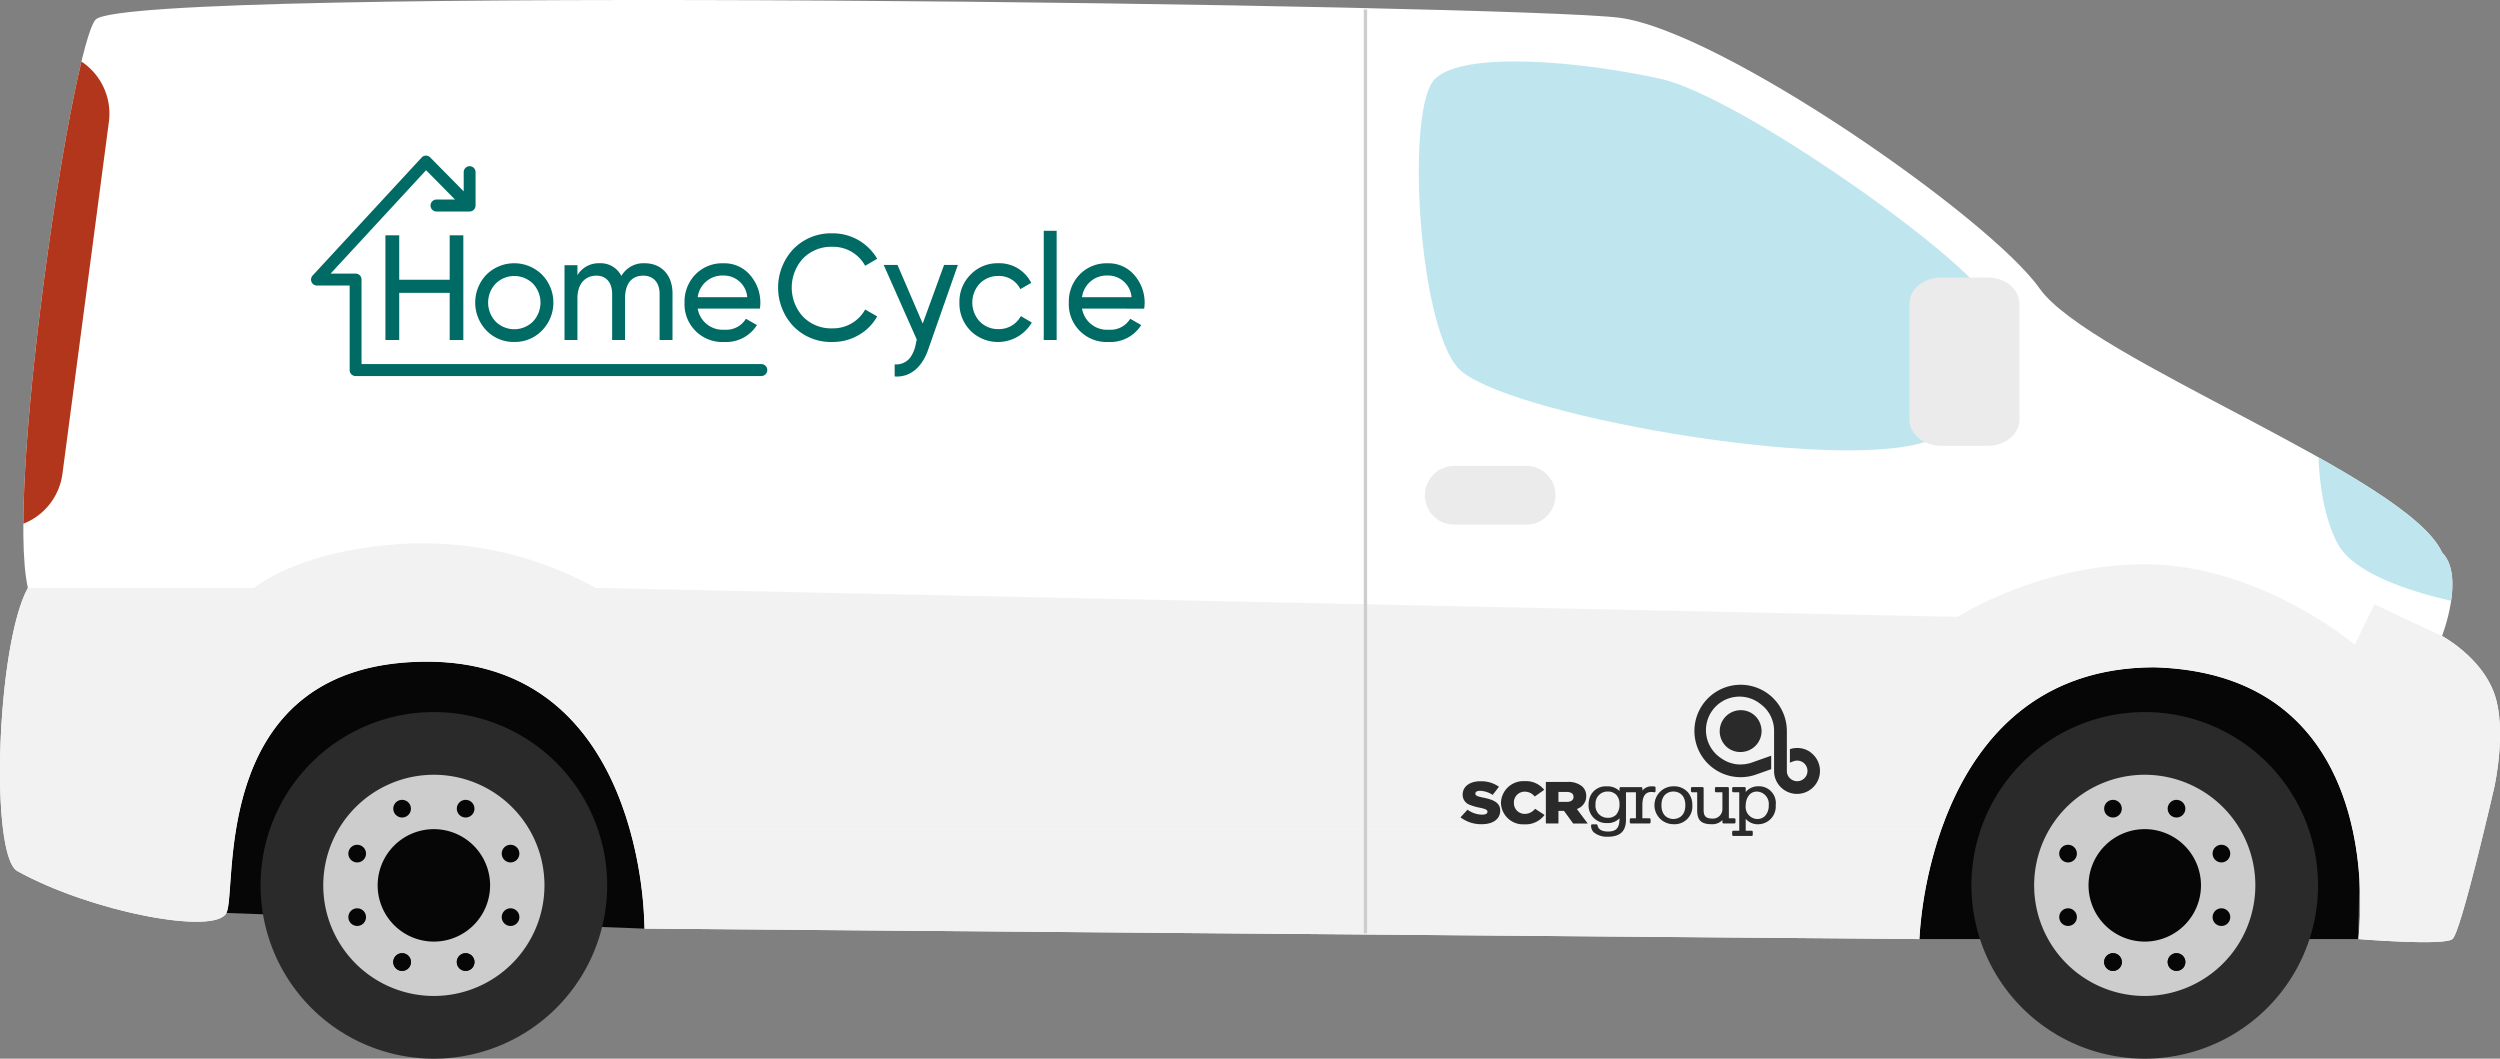 <?xml version="1.0" encoding="UTF-8"?>
<svg xmlns="http://www.w3.org/2000/svg" xmlns:xlink="http://www.w3.org/1999/xlink" width="372.792" height="157.865" viewBox="0 0 372.792 157.865">
  <rect x="0" y="0" width="372.792" height="157.865" fill="#808080" stroke="none"/>
  <defs>
    <clipPath id="clip-path">
      <rect id="Rectangle_4203" data-name="Rectangle 4203" width="372.793" height="157.866" fill="none"></rect>
    </clipPath>
  </defs>
  <g id="Group_6557" data-name="Group 6557" transform="translate(0 0)">
    <g id="Group_6556" data-name="Group 6556" transform="translate(0 0)" clip-path="url(#clip-path)">
      <path id="Path_12926" data-name="Path 12926" d="M14.289,2.9C19.743-2.3,226.25.7,241.443,2.643s55.293,29.861,62.7,40.378,54.931,28.051,60,39.349c3.505,3.505,0,12.466,0,12.466s5.844,3.117,7.791,8.571,0,14.025,0,14.025-4.934,21.557-6.232,22.6-14.027,0-14.027,0,5.324-39.477-30.386-40.516c-33.893,0-35.062,40.516-35.062,40.516L96.1,138.47s.361-41.715-34.866-39.737c-30.063,1.69-25.777,34.025-27.467,37.4S13.64,136,2.6,129.9c-4.15-2.3-3.115-33.764,1.559-42.231C.776,72.761,10.886,6.136,14.289,2.9" transform="translate(0 -0.001)" fill="#fff"></path>
      <path id="Path_12927" data-name="Path 12927" d="M181.062,50.761C205.694,51.479,210.8,70.479,211.6,82.2c-.074,5.164-.151,9.075-.151,9.075l-65.45,0v0s1.168-40.516,35.062-40.516" transform="translate(140.219 48.751)" fill="#050605"></path>
      <path id="Path_12928" data-name="Path 12928" d="M44.69,50.4c35.228-1.978,34.868,39.737,34.868,39.737L17.225,87.8c1.688-3.378-2.6-35.713,27.465-37.4" transform="translate(16.543 48.336)" fill="#050605"></path>
      <path id="Path_12929" data-name="Path 12929" d="M175.8,54.163a25.842,25.842,0,1,1-25.844,25.842A25.843,25.843,0,0,1,175.8,54.163" transform="translate(144.018 52.018)" fill="#2a2a2a"></path>
      <path id="Path_12930" data-name="Path 12930" d="M171.219,58.932a16.492,16.492,0,1,1-16.493,16.493,16.491,16.491,0,0,1,16.493-16.493" transform="translate(148.6 56.598)" fill="#cdcdcd"></path>
      <path id="Path_12931" data-name="Path 12931" d="M167.246,63.068a8.384,8.384,0,1,1-8.383,8.383,8.383,8.383,0,0,1,8.383-8.383" transform="translate(152.573 60.571)" fill="#050605"></path>
      <path id="Path_12932" data-name="Path 12932" d="M45.662,54.163A25.842,25.842,0,1,1,19.82,80.005,25.843,25.843,0,0,1,45.662,54.163" transform="translate(19.035 52.018)" fill="#2a2a2a"></path>
      <path id="Path_12933" data-name="Path 12933" d="M41.082,58.932A16.492,16.492,0,1,1,24.589,75.425,16.494,16.494,0,0,1,41.082,58.932" transform="translate(23.615 56.598)" fill="#cdcdcd"></path>
      <path id="Path_12934" data-name="Path 12934" d="M37.109,63.069a8.383,8.383,0,1,1-8.383,8.383,8.382,8.382,0,0,1,8.383-8.383" transform="translate(27.589 60.572)" fill="#050605"></path>
      <path id="Path_12935" data-name="Path 12935" d="M162.3,72.892a1.316,1.316,0,1,1-1.86,0,1.316,1.316,0,0,1,1.86,0" transform="translate(153.714 69.635)" fill="#050605"></path>
      <path id="Path_12936" data-name="Path 12936" d="M166.2,72.506a1.315,1.315,0,1,1-1.315,1.315,1.316,1.316,0,0,1,1.315-1.315" transform="translate(158.355 69.635)" fill="#050605"></path>
      <path id="Path_12937" data-name="Path 12937" d="M170.546,69.475a1.316,1.316,0,1,1-1.86,0,1.316,1.316,0,0,1,1.86,0" transform="translate(161.637 66.354)" fill="#050605"></path>
      <path id="Path_12938" data-name="Path 12938" d="M169.615,64.257a1.315,1.315,0,1,1-1.315,1.315,1.314,1.314,0,0,1,1.315-1.315" transform="translate(161.636 61.713)" fill="#050605"></path>
      <path id="Path_12939" data-name="Path 12939" d="M167.129,61.226a1.316,1.316,0,1,1-1.86,0,1.316,1.316,0,0,1,1.86,0" transform="translate(158.355 58.431)" fill="#050605"></path>
      <path id="Path_12940" data-name="Path 12940" d="M161.368,60.841a1.315,1.315,0,1,1-1.317,1.315,1.314,1.314,0,0,1,1.317-1.315" transform="translate(153.714 58.432)" fill="#050605"></path>
      <path id="Path_12941" data-name="Path 12941" d="M158.88,64.643a1.316,1.316,0,1,1-1.86,0,1.316,1.316,0,0,1,1.86,0" transform="translate(150.433 61.713)" fill="#050605"></path>
      <path id="Path_12942" data-name="Path 12942" d="M157.95,69.09a1.315,1.315,0,1,1-1.315,1.315,1.316,1.316,0,0,1,1.315-1.315" transform="translate(150.433 66.354)" fill="#050605"></path>
      <path id="Path_12943" data-name="Path 12943" d="M162.3,72.892a1.316,1.316,0,1,1-1.86,0,1.316,1.316,0,0,1,1.86,0" transform="translate(153.714 69.635)" fill="#050605"></path>
      <path id="Path_12944" data-name="Path 12944" d="M166.2,72.506a1.315,1.315,0,1,1-1.315,1.315,1.316,1.316,0,0,1,1.315-1.315" transform="translate(158.355 69.635)" fill="#050605"></path>
      <path id="Path_12945" data-name="Path 12945" d="M32.16,72.892a1.316,1.316,0,1,1-1.86,0,1.316,1.316,0,0,1,1.86,0" transform="translate(28.73 69.635)" fill="#050605"></path>
      <path id="Path_12946" data-name="Path 12946" d="M36.062,72.507a1.315,1.315,0,1,1-1.315,1.315,1.314,1.314,0,0,1,1.315-1.315" transform="translate(33.371 69.636)" fill="#050605"></path>
      <path id="Path_12947" data-name="Path 12947" d="M40.41,69.475a1.316,1.316,0,1,1-1.86,0,1.318,1.318,0,0,1,1.86,0" transform="translate(36.653 66.354)" fill="#050605"></path>
      <path id="Path_12948" data-name="Path 12948" d="M39.479,64.258a1.315,1.315,0,1,1-1.315,1.315,1.314,1.314,0,0,1,1.315-1.315" transform="translate(36.653 61.714)" fill="#050605"></path>
      <path id="Path_12949" data-name="Path 12949" d="M36.993,61.227a1.315,1.315,0,1,1-1.86,0,1.313,1.313,0,0,1,1.86,0" transform="translate(33.372 58.432)" fill="#050605"></path>
      <path id="Path_12950" data-name="Path 12950" d="M31.23,60.841a1.315,1.315,0,1,1-1.315,1.315,1.316,1.316,0,0,1,1.315-1.315" transform="translate(28.731 58.432)" fill="#050605"></path>
      <path id="Path_12951" data-name="Path 12951" d="M28.744,64.643a1.316,1.316,0,1,1-1.86,0,1.316,1.316,0,0,1,1.86,0" transform="translate(25.449 61.713)" fill="#050605"></path>
      <path id="Path_12952" data-name="Path 12952" d="M27.813,69.09A1.315,1.315,0,1,1,26.5,70.405a1.314,1.314,0,0,1,1.315-1.315" transform="translate(25.449 66.354)" fill="#050605"></path>
      <path id="Path_12953" data-name="Path 12953" d="M32.16,72.892a1.316,1.316,0,1,1-1.86,0,1.316,1.316,0,0,1,1.86,0" transform="translate(28.73 69.635)" fill="#050605"></path>
      <path id="Path_12954" data-name="Path 12954" d="M36.062,72.507a1.315,1.315,0,1,1-1.315,1.315,1.314,1.314,0,0,1,1.315-1.315" transform="translate(33.371 69.636)" fill="#050605"></path>
      <path id="Path_12955" data-name="Path 12955" d="M187.245,7.657c4.415,4.156,2.6,36.362-3.376,43.113-1.286,1.455-8.757,10.89-20.835,12.317-44.007,5.2-150.314.176-153.886-3.1C7.4,42.46,9.538,17.137,19.74,7.665c8.8-4.954,163.09-4.164,167.5-.008" transform="translate(8.257 4.07)" fill="#fff"></path>
      <path id="Path_12956" data-name="Path 12956" d="M143.872,7.239c11.947,2.6,46.491,27.271,48.828,32.984s4.934,16.1-8.83,21.039-64.152-4.156-70.126-10.91-7.793-38.957-3.376-43.113,21.557-2.6,33.5,0" transform="translate(103.647 4.488)" fill="#bfe5ef"></path>
      <path id="Path_12957" data-name="Path 12957" d="M194.77,48.959c1.684,1.684,1.745,4.623,1.359,7.226-6.246-1.431-14.589-4.115-16.942-8.583-2.015-3.827-2.672-8.849-2.839-12.813,9.106,5.123,16.579,10.059,18.422,14.17" transform="translate(169.365 33.411)" fill="#bfe5ef"></path>
      <path id="Path_12958" data-name="Path 12958" d="M112.766,35.437H123.48a4.382,4.382,0,1,1,0,8.765H112.766a4.382,4.382,0,1,1,0-8.765" transform="translate(104.092 34.034)" fill="#ebebeb"></path>
      <path id="Path_12959" data-name="Path 12959" d="M14.533,13.652,7.6,66.179A9.306,9.306,0,0,1,1.777,73.6c.1-19,5.175-54.454,8.663-68.92a9.325,9.325,0,0,1,4.093,8.969" transform="translate(1.707 4.497)" fill="#b2361b"></path>
      <path id="Path_12960" data-name="Path 12960" d="M149.968,21.111h6.946c2.613,0,4.73,1.741,4.73,3.889v17.31c0,2.147-2.117,3.889-4.73,3.889h-6.946c-2.613,0-4.73-1.743-4.73-3.889V25c0-2.149,2.117-3.889,4.73-3.889" transform="translate(139.487 20.275)" fill="#ebebeb"></path>
      <path id="Path_12961" data-name="Path 12961" d="M90.845,42.918H31.188v-12.6a.888.888,0,0,0-.884-.89H26.575L40.814,14.011l4.315,4.376H42.367a.892.892,0,0,0,0,1.784h4.94a.893.893,0,0,0,.886-.892V14.3a.885.885,0,0,0-1.77,0V17.17l-5-5.072a.879.879,0,0,0-1.241-.01l-.029.031L23.9,29.712a.889.889,0,0,0,.643,1.5h4.874v12.6a.886.886,0,0,0,.874.894H90.843a.892.892,0,0,0,0-1.782" transform="translate(22.723 11.368)" fill="#006a65"></path>
      <path id="Path_12962" data-name="Path 12962" d="M38.9,17.9h2.035V33.514H38.9V26.482H31.375V33.51H29.317V17.9h2.058v6.626H38.9Z" transform="translate(28.156 17.189)" fill="#006a65"></path>
      <path id="Path_12963" data-name="Path 12963" d="M44.752,28.725a4.118,4.118,0,0,0,0-5.666,3.958,3.958,0,0,0-5.552,0,4.118,4.118,0,0,0,0,5.666,3.958,3.958,0,0,0,5.552,0M41.964,31.76a5.614,5.614,0,0,1-4.136-1.7,6.014,6.014,0,0,1,0-8.343,5.894,5.894,0,0,1,8.273,0,5.962,5.962,0,0,1,0,8.343,5.62,5.62,0,0,1-4.136,1.7" transform="translate(34.715 19.232)" fill="#006a65"></path>
      <path id="Path_12964" data-name="Path 12964" d="M59.044,24.536v6.94H57.119V24.6c0-1.719-.951-2.723-2.433-2.723-1.659,0-2.721,1.1-2.721,3.393v6.2H50.04V24.6c0-1.719-.908-2.723-2.345-2.723-1.613,0-2.831,1.139-2.831,3.393v6.2H42.939V20.316h1.925v1.494a3.682,3.682,0,0,1,3.3-1.784,3.428,3.428,0,0,1,3.25,1.9,3.793,3.793,0,0,1,3.474-1.9c2.476,0,4.158,1.743,4.158,4.507" transform="translate(41.239 19.228)" fill="#006a65"></path>
      <path id="Path_12965" data-name="Path 12965" d="M54.035,25.088h7.391a3.512,3.512,0,0,0-3.564-3.235,3.7,3.7,0,0,0-3.827,3.235m0,1.7a3.782,3.782,0,0,0,4.005,3.144A3.437,3.437,0,0,0,61.225,28.3l1.643.941A5.428,5.428,0,0,1,58,31.763a5.637,5.637,0,0,1-5.926-5.328c-.008-.18-.01-.361,0-.539A5.775,5.775,0,0,1,53.69,21.7a5.565,5.565,0,0,1,4.182-1.672,5.027,5.027,0,0,1,3.96,1.739,6.245,6.245,0,0,1,1.48,5.021Z" transform="translate(50.004 19.233)" fill="#006a65"></path>
      <path id="Path_12966" data-name="Path 12966" d="M61.464,31.606a8.41,8.41,0,0,1,0-11.513,7.812,7.812,0,0,1,5.815-2.343,7.645,7.645,0,0,1,6.679,3.793l-1.79,1.049a5.433,5.433,0,0,0-4.887-2.833A5.834,5.834,0,0,0,62.9,21.5a6.441,6.441,0,0,0,0,8.681,5.846,5.846,0,0,0,4.382,1.739,5.461,5.461,0,0,0,4.887-2.811l1.79,1.025a7.24,7.24,0,0,1-2.764,2.79,7.674,7.674,0,0,1-3.913,1.027,7.806,7.806,0,0,1-5.817-2.343" transform="translate(56.842 17.043)" fill="#006a65"></path>
      <path id="Path_12967" data-name="Path 12967" d="M74.638,30.087a5.76,5.76,0,0,1-1.659-4.193,5.684,5.684,0,0,1,1.659-4.172,5.556,5.556,0,0,1,4.158-1.7,5.306,5.306,0,0,1,4.889,2.925l-1.617.939a3.534,3.534,0,0,0-3.274-1.964,3.777,3.777,0,0,0-2.788,1.137,4.159,4.159,0,0,0,0,5.648,3.77,3.77,0,0,0,2.788,1.137,3.691,3.691,0,0,0,3.342-1.939l1.635.959a5.84,5.84,0,0,1-9.139,1.227" transform="translate(70.087 19.231)" fill="#006a65"></path>
      <rect id="Rectangle_4202" data-name="Rectangle 4202" width="1.925" height="16.287" transform="translate(155.639 34.415)" fill="#006a65"></rect>
      <path id="Path_12968" data-name="Path 12968" d="M83.269,25.088h7.389A3.508,3.508,0,0,0,87.1,21.853a3.692,3.692,0,0,0-3.827,3.235m0,1.7a3.78,3.78,0,0,0,4.005,3.144A3.439,3.439,0,0,0,90.459,28.3l1.637.941a5.422,5.422,0,0,1-4.868,2.521,5.635,5.635,0,0,1-5.924-5.33,4.122,4.122,0,0,1,0-.539A5.776,5.776,0,0,1,82.92,21.7,5.564,5.564,0,0,1,87.1,20.03a5.027,5.027,0,0,1,3.96,1.739,6.229,6.229,0,0,1,1.482,5.021Z" transform="translate(78.077 19.233)" fill="#006a65"></path>
      <path id="Path_12969" data-name="Path 12969" d="M76.221,20.153h2.056L73.765,33.015c-.951,2.521-2.7,3.923-4.911,3.766V34.976a2.611,2.611,0,0,0,2.59-1.453,4.519,4.519,0,0,0,.52-1.388l.18-.872-4.926-11.11h2.058l3.76,8.745Z" transform="translate(64.556 19.355)" fill="#006a65"></path>
      <path id="Path_12970" data-name="Path 12970" d="M50.1,77.894l190.116,1.559a60.268,60.268,0,0,1,3.28-16.377H47.9a58.855,58.855,0,0,1,2.2,14.819" transform="translate(46.001 60.577)" fill="#f2f2f2"></path>
      <path id="Path_12971" data-name="Path 12971" d="M371.926,63.718c-1.949-5.454-7.793-8.571-7.793-8.571l-10.08-4.719-2.905,6.016S337.837,45.212,321.54,44.5s-29.608,7.793-29.608,7.793L88.83,47.98a53.285,53.285,0,0,0-28.051-6.6c-16.1.778-22.854,6.6-22.854,6.6H4.16C-.515,56.447-1.55,87.915,2.6,90.211c11.039,6.1,29.479,9.61,31.167,6.232s-2.6-35.711,27.465-37.4C82.216,57.866,90.571,72.185,93.9,83.961H289.5c3.956-11.241,12.66-24.138,31.784-24.138,35.711,1.039,30.386,40.516,30.386,40.516s12.727,1.039,14.025,0,6.234-22.6,6.234-22.6,1.949-8.571,0-14.025" transform="translate(0 39.689)" fill="#f2f2f2"></path>
      <path id="Path_12972" data-name="Path 12972" d="M2.122,47.98H35.886s6.752-5.818,22.856-6.6a53.274,53.274,0,0,1,28.049,6.6l203.1,4.311S303.2,43.785,319.5,44.5,349.11,56.447,349.11,56.447l2.905-6.018,10.08,4.719" transform="translate(2.038 39.689)" fill="none"></path>
      <path id="Path_13894" data-name="Path 13894" d="M0,137.762V0" transform="translate(203.612 1.407)" fill="none" stroke="#cdcdcd" stroke-width="0.5"></path>
      <path id="Path_12973" data-name="Path 12973" d="M147.385,59.584a3.425,3.425,0,1,1-5.394,2.966v-.007l0-.074,0-.191v0c0-.058,0-1.034,0-2.161v-.445c0-1.3,0-2.676,0-3.006v-.321q0-.1-.007-.2c0-.052,0-.106-.009-.155v-.02c-.011-.092-.018-.18-.034-.272l0-.029a5.2,5.2,0,0,0-.207-.849.192.192,0,0,1-.016-.047c-.027-.076-.056-.153-.088-.227a.19.19,0,0,0-.02-.049c-.036-.085-.074-.169-.112-.249l0-.011c-.045-.09-.088-.178-.137-.263l-.02-.034c-.04-.07-.079-.139-.126-.209a.626.626,0,0,0-.043-.063c-.038-.058-.081-.121-.124-.177a.631.631,0,0,0-.045-.063c-.049-.072-.108-.142-.162-.207l-.016-.02c-.063-.072-.128-.146-.193-.213l-.054-.056c-.049-.049-.1-.1-.153-.148a.651.651,0,0,0-.072-.065c-.052-.047-.106-.092-.16-.135a.764.764,0,0,0-.063-.058l-.238-.18a5,5,0,1,0-5.812,8.129l.045.031c.081.058.162.112.245.164.027.018.049.031.076.047.063.034.119.07.182.1a.72.72,0,0,0,.083.043c.065.036.133.065.193.1.027.011.049.022.07.029.088.038.18.079.267.112l.025.009c.079.029.164.061.249.083l.072.025.209.056.076.016a2.139,2.139,0,0,0,.238.052l.034.007c.1.02.2.031.3.043h.011c.088.011.18.018.272.022l.054,0h.1c.045,0,.1,0,.142,0h.047a5.164,5.164,0,0,0,.872-.088l.034-.007c.088-.016.177-.036.265-.058l.016,0a4.6,4.6,0,0,0,.573-.184l2.732-.964v2.009l-2.159.762a6.891,6.891,0,1,1,4.482-6.805c.009.151.011.3.011.447v2.608l0,3.105v.2a1.5,1.5,0,0,0,.652,1.193,1.536,1.536,0,1,0,.386-2.705l-.027.013h-.009l-.548.2V59.285l0-.151.016,0a3.409,3.409,0,0,1,3.051.454" transform="translate(122.554 52.576)" fill="#2a2a2a"></path>
      <path id="Path_12974" data-name="Path 12974" d="M137.5,60.7a2.221,2.221,0,0,0,.559-1.591,1.84,1.84,0,0,0-1.743-2.051c-1.337,0-1.694,1.317-1.694,2.094a1.8,1.8,0,0,0,1.694,2A1.606,1.606,0,0,0,137.5,60.7m1.6-1.591a2.642,2.642,0,0,1-2.608,2.824,2.375,2.375,0,0,1-1.867-.807V62.9h.881a.171.171,0,0,1,.171.173v.431a.171.171,0,0,1-.171.173h-2.721a.174.174,0,0,1-.178-.171v-.434a.175.175,0,0,1,.173-.173h.881v-5.74h-.876a.173.173,0,0,1-.178-.169v-.434a.173.173,0,0,1,.173-.173h1.672a.173.173,0,0,1,.173.171v.573a2.367,2.367,0,0,1,1.845-.856A2.512,2.512,0,0,1,139.1,59.1" transform="translate(125.69 60.977)" fill="#2a2a2a"></path>
      <path id="Path_12975" data-name="Path 12975" d="M138.031,54.073a3.026,3.026,0,0,1,.011.377,3.121,3.121,0,0,1-2.355,2.934l-.009,0c-.056.011-.11.027-.168.034l-.018.009a3.775,3.775,0,0,1-.55.054h-.031c-.049,0-.1,0-.148,0h-.036c-.056,0-.115-.009-.173-.016h-.007c-.058-.009-.124-.016-.18-.027l-.027,0c-.047-.007-.1-.018-.151-.029l-.045-.013-.133-.034a.152.152,0,0,0-.045-.016c-.054-.016-.1-.036-.157-.054l-.011,0c-.058-.022-.117-.045-.171-.07l-.045-.022a1.147,1.147,0,0,1-.119-.056c-.02-.009-.036-.02-.054-.027-.038-.025-.076-.043-.112-.065l-.049-.031c-.054-.031-.1-.065-.157-.1a3.141,3.141,0,0,1,3.626-5.129c.049.036.1.074.151.112l.043.036c.034.029.065.056.1.088a.345.345,0,0,0,.043.038,1.306,1.306,0,0,1,.1.1l.034.034a1.752,1.752,0,0,1,.124.135l.007.011c.036.043.07.085.1.13l.027.038c.027.04.054.074.079.112l.027.043.081.13.011.02c.029.052.056.106.083.164l0,.009a1.344,1.344,0,0,1,.07.153l.016.034c.018.047.034.092.054.144l.007.027a2.879,2.879,0,0,1,.13.532l0,.02c.007.058.016.115.022.173Z" transform="translate(124.635 54.656)" fill="#2a2a2a"></path>
      <path id="Path_12976" data-name="Path 12976" d="M136.516,61.152v.431a.171.171,0,0,1-.171.171h-1.609a.171.171,0,0,1-.173-.171v-.339a2.079,2.079,0,0,1-1.609.622c-1.53,0-2.152-.591-2.152-2.047V57.1h-.753a.177.177,0,0,1-.162-.106.142.142,0,0,1-.016-.067V56.5a.177.177,0,0,1,.178-.173h1.543a.172.172,0,0,1,.173.173v3.289c.011.91.368,1.238,1.359,1.238a1.412,1.412,0,0,0,1.438-1.465V57.1h-.941a.173.173,0,0,1-.173-.173V56.5a.173.173,0,0,1,.173-.173h1.732a.175.175,0,0,1,.173.173v4.48h.816a.174.174,0,0,1,.173.171v0" transform="translate(122.277 61.039)" fill="#2a2a2a"></path>
      <path id="Path_12977" data-name="Path 12977" d="M132.052,59.1c0-1.95-1.481-2.051-1.782-2.051s-1.777.1-1.777,2.051,1.483,2.049,1.777,2.049,1.782-.1,1.782-2.049m.445-1.863a2.931,2.931,0,0,1,.6,1.863,2.644,2.644,0,0,1-2.822,2.824,2.825,2.825,0,0,1,0-5.651,2.735,2.735,0,0,1,2.227.964" transform="translate(119.259 60.978)" fill="#2a2a2a"></path>
      <path id="Path_12978" data-name="Path 12978" d="M127.175,60.526a2.237,2.237,0,0,0,.515-1.591,1.946,1.946,0,0,0-.5-1.413,1.729,1.729,0,0,0-1.258-.47,1.776,1.776,0,0,0-1.815,1.883,1.807,1.807,0,0,0,1.815,2.036,1.671,1.671,0,0,0,1.242-.445m5.893-4.053v.519a.172.172,0,0,1-.058.13.169.169,0,0,1-.137.043l-.047-.009a2.989,2.989,0,0,0-.375-.038c-.9,0-1.348.649-1.348,1.93v1.993h1.051a.173.173,0,0,1,.173.173v.431a.174.174,0,0,1-.171.173H129.4a.174.174,0,0,1-.173-.171v-.434a.173.173,0,0,1,.173-.173h.741V57.165h-1.483v4.071c0,1.746-.867,2.557-2.732,2.557a3.116,3.116,0,0,1-2.074-.661,1.382,1.382,0,0,1-.4-1.016.157.157,0,0,1,.016-.07.164.164,0,0,1,.157-.1h.62a.174.174,0,0,1,.171.146c.13.807,1.033.926,1.561.926,1.424,0,1.712-.757,1.717-1.979a2.388,2.388,0,0,1-1.894.712,2.622,2.622,0,0,1-2.721-2.7,3.352,3.352,0,0,1,.07-.688,2.5,2.5,0,0,1,2.629-2.083,2.556,2.556,0,0,1,1.916.694v-.411a.171.171,0,0,1,.171-.171h3.067a.17.17,0,0,1,.173.171v.346a1.707,1.707,0,0,1,1.337-.629,3.51,3.51,0,0,1,.485.022.172.172,0,0,1,.146.173" transform="translate(113.803 60.978)" fill="#2a2a2a"></path>
      <path id="Path_12979" data-name="Path 12979" d="M124.367,58.223v-.013c0-.49-.386-.735-1.018-.735H122.12v1.483h1.24c.638,0,1.007-.281,1.007-.735m.5,1.8,1.618,2.159h-2.17L122.947,60.3h-.827v1.874h-1.878v-6.19h3.206a3.151,3.151,0,0,1,2.211.672,1.829,1.829,0,0,1,.6,1.442v.018a2.091,2.091,0,0,1-.056.5,2.026,2.026,0,0,1-1.337,1.4" transform="translate(110.271 60.617)" fill="#2a2a2a"></path>
      <path id="Path_12980" data-name="Path 12980" d="M122.35,60.051l1.409.921a3.506,3.506,0,0,1-3,1.4,3.3,3.3,0,0,1-3.5-3.2v-.02a3.343,3.343,0,0,1,3.572-3.215,3.423,3.423,0,0,1,2.878,1.292l-1.415,1a1.866,1.866,0,0,0-1.483-.726,1.593,1.593,0,0,0-1.618,1.568l0,.067v.016a1.594,1.594,0,0,0,1.615,1.658,1.908,1.908,0,0,0,1.535-.755" transform="translate(106.557 60.549)" fill="#2a2a2a"></path>
      <path id="Path_12981" data-name="Path 12981" d="M120.5,60.308v.018c0,1.265-1.094,2.018-2.743,2.018a5.032,5.032,0,0,1-3.177-1.025l1.045-1.141a3.721,3.721,0,0,0,2.2.741c.5,0,.773-.157.773-.422v-.02c0-.256-.22-.4-1.141-.591a7.659,7.659,0,0,1-1.442-.411,1.579,1.579,0,0,1-1.114-1.532v-.02c0-1.148,1-1.982,2.624-1.982a4.546,4.546,0,0,1,2.79.822l-.941,1.213a3.6,3.6,0,0,0-1.9-.611c-.454,0-.676.177-.676.4v.016c0,.283.231.407,1.173.6,1.555.308,2.528.768,2.528,1.925" transform="translate(103.206 60.558)" fill="#2a2a2a"></path>
    </g>
  </g>
</svg>
